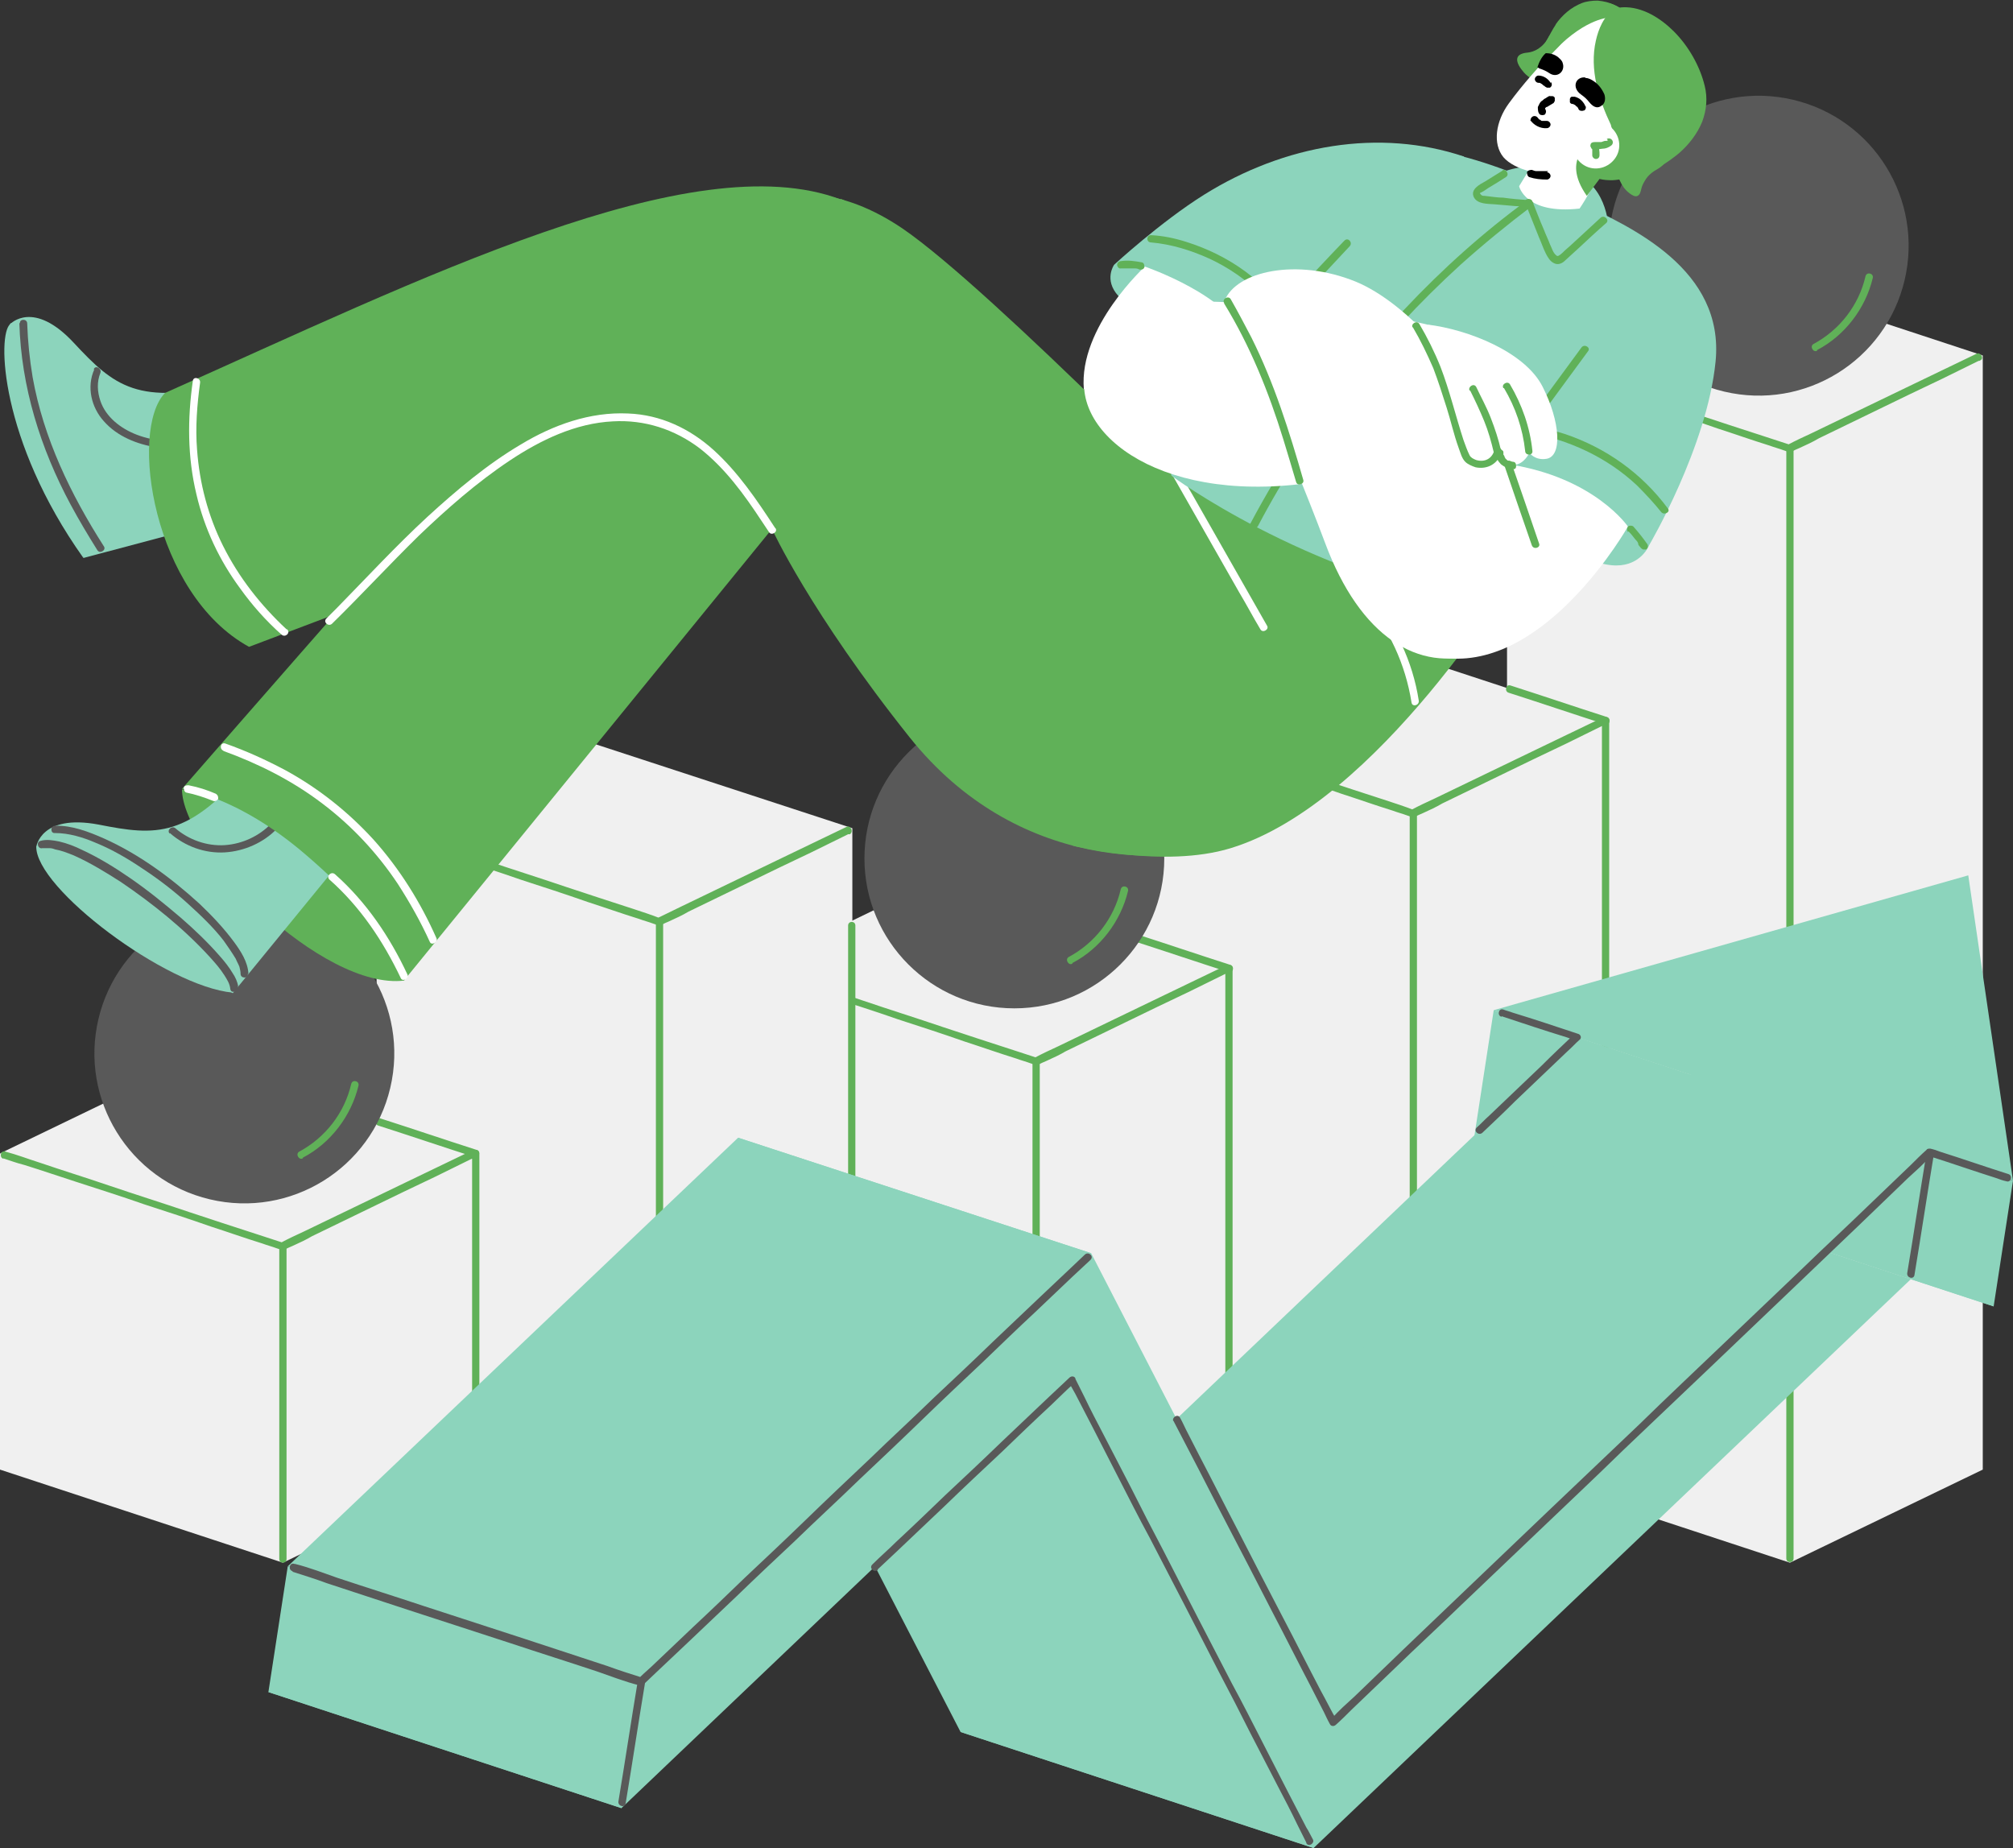 <?xml version="1.0" encoding="UTF-8"?>
<svg id="_x3C_Layer_x3E_" xmlns="http://www.w3.org/2000/svg" xmlns:xlink="http://www.w3.org/1999/xlink" version="1.1" viewBox="0 0 333 305.7">
  <rect x="0" y="0" width="333" height="305.7" fill="#333333" stroke="none"/>
  <!-- Generator: Adobe Illustrator 29.8.1, SVG Export Plug-In . SVG Version: 2.1.1 Build 2)  -->
  <defs>
    <style>
      .st0 {
        fill: none;
      }

      .st1 {
        fill: #595959;
      }

      .st2 {
        fill: #ea6f46;
      }

      .st3 {
        fill: #8cd4bc;
      }

      .st4 {
        fill: #60b158;
      }

      .st5 {
        fill: #fff;
      }

      .st6 {
        fill: #f0f0f0;
      }

      .st7 {
        clip-path: url(#clippath);
      }
    </style>
    <clipPath id="clippath">
      <rect class="st0" x="918.3" y="-374.2" width="2725.1" height="624.9" transform="translate(4561.8 -123.5) rotate(180)"/>
    </clipPath>
  </defs>
  <g class="st7">
    <polygon class="st2" points="318.3 185.1 588.6 54.7 960.4 138.9 1010.8 303 265.5 303 318.3 185.1"/>
  </g>
  <g>
    <g>
      <g>
        <polygon class="st6" points="249.3 58.8 296.1 74.1 328 58.8 281.2 43.4 249.3 58.8"/>
        <polygon class="st6" points="296.1 258.5 249.3 243.1 249.3 58.8 296.1 74.1 296.1 258.5"/>
        <polygon class="st6" points="296.1 258.5 328 243.1 328 58.8 296.1 74.1 296.1 258.5"/>
        <path class="st4" d="M295.5,74.1v183.7c0,.8,1.2.8,1.2,0V74.1c0-.8-1.2-.8-1.2,0h0Z"/>
        <path class="st4" d="M249.8,59.6c1.2.4,2.3.8,3.5,1.1,2.9.9,5.8,1.9,8.6,2.8,3.7,1.2,7.5,2.4,11.2,3.7,3.7,1.2,7.4,2.4,11.1,3.7,2.8.9,5.6,1.9,8.5,2.8.8.3,1.6.5,2.4.8.4.1.8.4,1.3.2.4-.2.8-.4,1.3-.6,1.1-.5,2.2-1,3.2-1.6,3.3-1.6,6.6-3.2,9.9-4.8,3.5-1.7,7-3.4,10.4-5,2-1,4.1-2,6.1-3,.1,0,.2,0,.3-.1.7-.3,0-1.4-.6-1.1-3.5,1.7-7.1,3.4-10.6,5.1-5.6,2.7-11.2,5.4-16.8,8.1-1.3.6-2.6,1.2-3.9,1.9.2,0,.3,0,.5,0-1.5-.5-3.1-1-4.6-1.5-3.7-1.2-7.4-2.4-11-3.6-4.4-1.5-8.9-2.9-13.3-4.4-3.8-1.3-7.7-2.5-11.5-3.8-1.9-.6-3.7-1.3-5.6-1.8,0,0,0,0,0,0-.8-.3-1.1,1-.3,1.2h0Z"/>
      </g>
      <g>
        <polygon class="st6" points="187 119.2 233.8 134.5 265.7 119.2 218.8 103.8 187 119.2"/>
        <polygon class="st6" points="233.8 258.5 187 243.1 187 119.2 233.8 134.5 233.8 258.5"/>
        <polygon class="st6" points="233.8 258.5 265.7 243.1 265.7 119.2 233.8 134.5 233.8 258.5"/>
        <path class="st4" d="M233.2,134.5v123.3c0,.8,1.2.8,1.2,0v-123.3c0-.8-1.2-.8-1.2,0h0Z"/>
        <path class="st4" d="M187.5,120c1.2.4,2.3.8,3.5,1.1,2.9.9,5.8,1.9,8.6,2.8,3.7,1.2,7.5,2.4,11.2,3.7,3.7,1.2,7.4,2.4,11.1,3.7,2.8.9,5.6,1.9,8.5,2.8.8.3,1.6.5,2.4.8.4.1.8.4,1.3.2.4-.2.8-.4,1.3-.6,1.1-.5,2.2-1,3.2-1.6,3.3-1.6,6.6-3.2,9.9-4.8,3.5-1.7,7-3.4,10.4-5,2-1,4.1-2,6.1-3,.1,0,.2,0,.3-.1.7-.3,0-1.4-.6-1.1-3.5,1.7-7.1,3.4-10.6,5.1-5.6,2.7-11.2,5.4-16.8,8.1-1.3.6-2.6,1.2-3.9,1.9h.5c-1.5-.6-3.1-1.1-4.6-1.6-3.7-1.2-7.4-2.4-11-3.6-4.4-1.5-8.9-2.9-13.3-4.4-3.8-1.3-7.7-2.5-11.5-3.8-1.9-.6-3.7-1.3-5.6-1.8,0,0,0,0,0,0-.8-.3-1.1,1-.3,1.2h0Z"/>
      </g>
      <g>
        <polygon class="st6" points="124.6 160.2 171.5 175.6 203.3 160.2 156.5 144.8 124.6 160.2"/>
        <polygon class="st6" points="171.5 258.5 124.6 243.1 124.6 160.2 171.5 175.6 171.5 258.5"/>
        <polygon class="st6" points="171.5 258.5 203.3 243.1 203.3 160.2 171.5 175.6 171.5 258.5"/>
        <path class="st4" d="M170.8,175.6v82.3c0,.8,1.2.8,1.2,0v-82.3c0-.8-1.2-.8-1.2,0h0Z"/>
        <path class="st4" d="M125.2,161c1.2.4,2.3.8,3.5,1.1,2.9.9,5.8,1.9,8.6,2.8,3.7,1.2,7.5,2.4,11.2,3.7,3.7,1.2,7.4,2.4,11.1,3.7,2.8.9,5.6,1.9,8.5,2.8.8.3,1.6.5,2.4.8.4.1.8.4,1.3.2.4-.2.8-.4,1.3-.6,1.1-.5,2.2-1,3.2-1.6,3.3-1.6,6.6-3.2,9.9-4.8,3.5-1.7,7-3.4,10.4-5,2-1,4.1-2,6.1-3,.1,0,.2,0,.3-.1.7-.3,0-1.4-.6-1.1-3.5,1.7-7.1,3.4-10.6,5.1-5.6,2.7-11.2,5.4-16.8,8.1-1.3.6-2.6,1.2-3.9,1.9.2,0,.3,0,.5,0-1.5-.5-3.1-1-4.6-1.5-3.7-1.2-7.4-2.4-11-3.6-4.4-1.5-8.9-2.9-13.3-4.4-3.8-1.3-7.7-2.5-11.5-3.8-1.9-.6-3.7-1.3-5.6-1.8,0,0,0,0,0,0-.8-.3-1.1,1-.3,1.2h0Z"/>
      </g>
      <g>
        <polygon class="st6" points="62.3 137 109.1 152.4 141 137 94.2 121.7 62.3 137"/>
        <polygon class="st6" points="109.1 258.5 62.3 243.1 62.3 137 109.1 152.4 109.1 258.5"/>
        <polygon class="st6" points="109.1 258.5 141 243.1 141 137 109.1 152.4 109.1 258.5"/>
        <path class="st4" d="M108.5,152.4v105.4c0,.8,1.2.8,1.2,0v-105.4c0-.8-1.2-.8-1.2,0h0Z"/>
        <path class="st4" d="M62.8,137.9c1.2.4,2.3.8,3.5,1.1,2.9.9,5.8,1.9,8.6,2.8,3.7,1.2,7.5,2.4,11.2,3.7,3.7,1.2,7.4,2.4,11.1,3.7,2.8.9,5.6,1.9,8.5,2.8.8.3,1.6.5,2.4.8.4.1.8.4,1.3.2.4-.2.8-.4,1.3-.6,1.1-.5,2.2-1,3.2-1.6,3.3-1.6,6.6-3.2,9.9-4.8,3.5-1.7,7-3.4,10.4-5,2-1,4.1-2,6.1-3h.3c.7-.5,0-1.6-.6-1.2-3.5,1.7-7.1,3.4-10.6,5.1-5.6,2.7-11.2,5.4-16.8,8.1l-3.9,1.9h.5c-1.5-.6-3.1-1.1-4.6-1.6-3.7-1.2-7.4-2.4-11-3.6-4.4-1.5-8.9-2.9-13.3-4.4-3.8-1.3-7.7-2.5-11.5-3.8-1.9-.6-3.7-1.3-5.6-1.8,0,0,0,0,0,0-.8-.3-1.1,1-.3,1.2h0Z"/>
      </g>
      <g>
        <polygon class="st6" points="0 190.8 46.8 206.2 78.7 190.8 31.9 175.4 0 190.8"/>
        <polygon class="st6" points="46.8 258.5 0 243.1 0 190.8 46.8 206.2 46.8 258.5"/>
        <polygon class="st6" points="46.8 258.5 78.7 243.1 78.7 190.8 46.8 206.2 46.8 258.5"/>
        <path class="st4" d="M46.2,206.2v51.7c0,.8,1.2.8,1.2,0v-51.7c0-.8-1.2-.8-1.2,0h0Z"/>
        <path class="st4" d="M.5,191.6c1.2.4,2.3.8,3.5,1.1,2.9.9,5.8,1.9,8.6,2.8,3.7,1.2,7.5,2.4,11.2,3.7,3.7,1.2,7.4,2.4,11.1,3.7,2.8.9,5.6,1.9,8.5,2.8.8.3,1.6.5,2.4.8.4.1.8.4,1.3.2.4-.2.8-.4,1.3-.6,1.1-.5,2.2-1,3.2-1.6,3.3-1.6,6.6-3.2,9.9-4.8,3.5-1.7,7-3.4,10.4-5,2-1,4.1-2,6.1-3,.1,0,.2,0,.3-.1.7-.3,0-1.4-.6-1.1-3.5,1.7-7.1,3.4-10.6,5.1-5.6,2.7-11.2,5.4-16.8,8.1-1.3.6-2.6,1.2-3.9,1.9.2,0,.3,0,.5,0-1.5-.5-3.1-1-4.6-1.5-3.7-1.2-7.4-2.4-11-3.6-4.4-1.5-8.9-2.9-13.3-4.4-3.8-1.3-7.7-2.5-11.5-3.8-1.9-.6-3.7-1.3-5.6-1.8,0,0,0,0,0,0-.8-.3-1.1,1-.3,1.2h0Z"/>
      </g>
      <path class="st4" d="M140.3,153.1v90c0,.8,1.2.8,1.2,0v-90c0-.8-1.2-.8-1.2,0h0Z"/>
      <path class="st4" d="M135.5,246.4c1.9-.9,3.8-1.9,5.7-2.8.3-.1.4-.6.2-.9-.2-.3-.5-.4-.9-.2-1.9.9-3.8,1.9-5.7,2.8-.3.1-.4.6-.2.9.2.3.5.4.9.2h0Z"/>
      <path class="st4" d="M78.1,190.8v52.3c0,.8,1.2.8,1.2,0v-52.3c0-.8-1.2-.8-1.2,0h0Z"/>
      <path class="st4" d="M73.2,246.4c1.9-.9,3.8-1.9,5.7-2.8.3-.1.4-.6.2-.9-.2-.3-.5-.4-.9-.2-1.9.9-3.8,1.9-5.7,2.8-.3.1-.4.6-.2.9.2.3.5.4.9.2h0Z"/>
      <path class="st4" d="M78.8,190.2c-5.3-1.7-10.6-3.5-15.9-5.2-.8-.3-1.1,1-.3,1.2,5.3,1.7,10.6,3.5,15.9,5.2.8.3,1.1-1,.3-1.2h0Z"/>
      <g>
        <path class="st4" d="M202.7,160.2v82.9c0,.8,1.2.8,1.2,0v-82.9c0-.8-1.2-.8-1.2,0h0Z"/>
        <path class="st4" d="M197.9,246.4c1.9-.9,3.8-1.9,5.7-2.8.3-.1.4-.6.2-.9-.2-.3-.5-.4-.9-.2-1.9.9-3.8,1.9-5.7,2.8-.3.1-.4.6-.2.9.2.3.5.4.9.2h0Z"/>
        <path class="st4" d="M203.5,159.6c-5.3-1.7-10.6-3.5-15.9-5.2-.8-.3-1.1,1-.3,1.2,5.3,1.7,10.6,3.5,15.9,5.2.8.3,1.1-1,.3-1.2h0Z"/>
      </g>
      <g>
        <path class="st4" d="M265,119.2v124c0,.8,1.2.8,1.2,0v-124c0-.8-1.2-.8-1.2,0h0Z"/>
        <path class="st4" d="M260.2,246.4c1.9-.9,3.8-1.9,5.7-2.8.3-.1.4-.6.2-.9-.2-.3-.5-.4-.9-.2-1.9.9-3.8,1.9-5.7,2.8-.3.1-.4.6-.2.9.2.3.5.4.9.2h0Z"/>
        <path class="st4" d="M265.8,118.6c-5.3-1.7-10.6-3.5-15.9-5.2-.8-.3-1.1,1-.3,1.2,5.3,1.7,10.6,3.5,15.9,5.2.8.3,1.1-1,.3-1.2h0Z"/>
      </g>
      <g>
        <circle class="st1" cx="40.4" cy="174.2" r="24.8" transform="translate(-138.4 173.5) rotate(-76.7)"/>
        <path class="st4" d="M50.1,191.5c4.6-2.4,8-6.9,9.2-11.9.2-.8-1-1.1-1.2-.3-1.1,4.8-4.3,8.9-8.6,11.2-.7.4,0,1.5.6,1.1h0Z"/>
      </g>
      <g>
        <circle class="st1" cx="167.8" cy="142" r="24.8"/>
        <path class="st4" d="M177.4,159.3c4.6-2.4,8-6.9,9.2-11.9.2-.8-1-1.1-1.2-.3-1.1,4.8-4.3,8.9-8.6,11.2-.7.4,0,1.5.6,1.1h0Z"/>
      </g>
      <g>
        <circle class="st1" cx="290.9" cy="40.6" r="24.8" transform="translate(184.5 314.4) rotate(-76.7)"/>
        <path class="st4" d="M300.6,57.9c4.6-2.4,8-6.9,9.2-11.9.2-.8-1-1.1-1.2-.3-1.1,4.8-4.3,8.9-8.6,11.2-.7.4,0,1.5.6,1.1h0Z"/>
      </g>
    </g>
    <g>
      <g>
        <polygon class="st3" points="180.5 207.3 106.1 278.3 47.6 259.1 122.1 188.2 180.5 207.3"/>
        <polygon class="st3" points="180.5 207.3 220.5 284.9 162.1 265.7 122.1 188.2 180.5 207.3"/>
        <polygon class="st3" points="162.1 265.7 220.5 284.9 319.3 190.8 260.9 171.6 162.1 265.7"/>
        <polygon class="st3" points="325.6 144.8 247.1 167.1 333 195.3 325.6 144.8"/>
      </g>
      <g>
        <polygon class="st3" points="177.3 228.1 102.8 299.1 44.4 279.9 118.8 208.9 177.3 228.1"/>
        <polygon class="st3" points="177.3 228.1 217.3 305.7 158.9 286.5 118.8 208.9 177.3 228.1"/>
        <polygon class="st3" points="158.9 286.5 217.3 305.7 316.1 211.6 257.6 192.4 158.9 286.5"/>
        <polygon class="st3" points="322.4 165.6 243.9 187.9 329.8 216.1 322.4 165.6"/>
      </g>
      <polygon class="st3" points="47.6 259.1 44.4 279.9 102.8 299.1 106.1 278.3 47.6 259.1"/>
      <polygon class="st3" points="247.1 167.1 243.9 187.9 329.8 216.1 333 195.3 247.1 167.1"/>
      <path class="st1" d="M318.7,190.7c-1.1,6.6-2.1,13.3-3.2,19.9-.1.8,1.1,1.1,1.2.3,1.1-6.6,2.1-13.3,3.2-19.9.1-.8-1.1-1.1-1.2-.3h0Z"/>
      <path class="st1" d="M105.5,278.1c-1.1,6.6-2.1,13.3-3.2,19.9-.1.8,1.1,1.1,1.2.3,1.1-6.6,2.1-13.3,3.2-19.9.1-.8-1.1-1.1-1.2-.3h0Z"/>
      <path class="st1" d="M145.2,259.6c1.1-1,2.2-2.1,3.3-3.1,2.6-2.5,5.2-4.9,7.8-7.4,3.1-3,6.3-6,9.4-8.9,2.7-2.6,5.4-5.2,8.1-7.7.9-.9,1.8-1.7,2.7-2.6.4-.4.9-.8,1.3-1.2,0,0,0,0,0,0h-1c.4.6.7,1.2,1.1,1.9,1,1.9,1.9,3.7,2.9,5.6,1.4,2.7,2.8,5.5,4.2,8.2,1.7,3.3,3.4,6.7,5.2,10,1.9,3.7,3.8,7.3,5.7,11,1.9,3.7,3.8,7.4,5.7,11.1,1.8,3.4,3.6,6.9,5.3,10.3,1.5,2.9,3,5.8,4.5,8.7,1.1,2.1,2.2,4.2,3.2,6.3.5,1,1,2,1.5,3,0,0,0,0,0,.1.4.7,1.4,0,1.1-.6-.4-.7-.7-1.4-1.1-2-1-1.9-1.9-3.7-2.9-5.6-1.4-2.7-2.8-5.5-4.2-8.2-1.7-3.3-3.4-6.7-5.2-10-1.9-3.7-3.8-7.3-5.7-11-1.9-3.7-3.8-7.4-5.7-11.1-1.8-3.4-3.6-6.9-5.3-10.3-1.5-2.9-3-5.8-4.5-8.7-1.1-2.1-2.2-4.2-3.2-6.3-.5-1-1-2-1.5-3,0,0,0,0,0-.1-.2-.4-.7-.4-1-.1-1.1,1-2.2,2.1-3.3,3.1-2.6,2.5-5.2,4.9-7.8,7.4-3.1,3-6.3,6-9.4,8.9-2.7,2.6-5.4,5.2-8.1,7.7-1.3,1.3-2.7,2.5-4,3.8,0,0,0,0,0,0-.6.6.3,1.4.9.9h0Z"/>
      <path class="st1" d="M194.1,235c.9,1.7,1.7,3.3,2.6,5,2.1,4,4.1,8,6.2,12,2.5,4.8,5,9.6,7.5,14.5,2.2,4.2,4.3,8.4,6.5,12.6.7,1.4,1.4,2.7,2.1,4.1.3.6.6,1.3,1,2,0,0,0,0,0,0,.2.4.7.4,1,.1.9-.8,1.8-1.7,2.6-2.5,2.4-2.3,4.8-4.6,7.2-6.9,3.5-3.4,7.1-6.7,10.6-10.1,4.3-4.1,8.6-8.2,12.9-12.3,4.7-4.5,9.5-9,14.2-13.6,4.8-4.6,9.6-9.1,14.4-13.7,4.4-4.2,8.9-8.5,13.3-12.7,3.8-3.6,7.5-7.2,11.3-10.8,2.7-2.6,5.4-5.2,8.1-7.8,1.3-1.2,2.7-2.4,3.8-3.7,0,0,.1-.1.2-.2-.2,0-.4.1-.6.2,3.8,1.2,7.5,2.5,11.3,3.7.5.2,1.1.4,1.6.5.8.3,1.1-1,.3-1.2-3.8-1.2-7.5-2.5-11.3-3.7-.5-.2-1.1-.4-1.6-.5-.2,0-.5,0-.6.2-.9.8-1.8,1.7-2.6,2.5-2.4,2.3-4.8,4.6-7.2,6.9-3.5,3.4-7.1,6.7-10.6,10.1-4.3,4.1-8.6,8.2-12.9,12.3-4.7,4.5-9.5,9-14.2,13.6-4.8,4.6-9.6,9.1-14.4,13.7-4.4,4.2-8.9,8.5-13.3,12.7-3.8,3.6-7.5,7.2-11.3,10.8-2.7,2.6-5.4,5.2-8.1,7.8-1.3,1.2-2.7,2.4-3.8,3.7,0,0-.1.1-.2.2h1c-.9-1.5-1.7-3.2-2.6-4.8-2.1-4-4.1-8-6.2-12-2.5-4.8-5-9.6-7.5-14.5-2.2-4.2-4.3-8.4-6.5-12.6-.7-1.4-1.4-2.7-2.1-4.1-.3-.6-.6-1.3-1-2,0,0,0,0,0,0-.4-.7-1.4,0-1.1.6h0Z"/>
      <path class="st1" d="M248.4,168.1c3.6,1.2,7.2,2.4,10.8,3.5.5.2,1,.3,1.5.5,0-.3-.2-.7-.3-1-1.8,1.7-3.6,3.4-5.4,5.2-2.9,2.8-5.8,5.5-8.7,8.3-.7.6-1.3,1.3-2,1.9-.6.6.3,1.4.9.9,1.8-1.7,3.6-3.4,5.4-5.2,2.9-2.8,5.8-5.5,8.7-8.3.7-.6,1.3-1.3,2-1.9.4-.3.2-.9-.3-1-3.6-1.2-7.2-2.4-10.8-3.5-.5-.2-1-.3-1.5-.5-.8-.3-1.1,1-.3,1.2h0Z"/>
      <path class="st1" d="M48.4,260c1.9.6,3.8,1.2,5.7,1.9,4.6,1.5,9.1,3,13.7,4.5,5.5,1.8,11.1,3.6,16.6,5.4,4.8,1.6,9.6,3.1,14.4,4.7,2.3.8,4.6,1.7,7,2.3,0,0,0,0,.1,0,.2,0,.5,0,.6-.2l2-1.9c1.8-1.7,3.6-3.4,5.4-5.1,2.6-2.5,5.3-5,7.9-7.5,3.2-3.1,6.5-6.2,9.7-9.2,3.5-3.4,7.1-6.7,10.6-10.1,3.6-3.4,7.2-6.8,10.7-10.2,3.3-3.2,6.6-6.3,10-9.5,2.8-2.7,5.6-5.4,8.5-8.1,2-1.9,4-3.8,6.1-5.8,1-.9,1.9-1.8,2.9-2.7,0,0,0,0,.1-.1.6-.6-.3-1.4-.9-.9l-2,1.9c-1.8,1.7-3.6,3.4-5.4,5.1-2.6,2.5-5.3,5-7.9,7.5-3.2,3.1-6.5,6.2-9.7,9.2-3.5,3.4-7.1,6.7-10.6,10.1-3.6,3.4-7.2,6.8-10.7,10.2-3.3,3.2-6.6,6.3-10,9.5-2.8,2.7-5.6,5.4-8.5,8.1-2,1.9-4,3.8-6.1,5.8-.9.9-2,1.8-2.9,2.7,0,0,0,0-.1.1.2,0,.4-.1.6-.2-1.9-.6-3.8-1.2-5.7-1.9-4.6-1.5-9.1-3-13.7-4.5-5.5-1.8-11.1-3.6-16.6-5.4-4.8-1.6-9.6-3.1-14.4-4.7-2.3-.8-4.6-1.7-7-2.3,0,0,0,0-.1,0-.8-.3-1.1,1-.3,1.2h0Z"/>
    </g>
    <g>
      <g>
        <path class="st3" d="M82.3,74.1L13.8,92.3,1.7,53.6s3.8-4.1,10.5,3.1c6.7,7.2,10.6,10.5,26.1,6.7,19.4-4.8,41.9-11.8,41.9-11.8l2.1,22.5Z"/>
        <path class="st3" d="M1.7,53.6c-2.2,1.7-1.7,19.3,12.1,38.7l-5.3-32.2s-5-8-6.9-6.5Z"/>
        <path class="st1" d="M3.2,53.4c.3,10.6,3.5,20.8,8.5,30.1,1.4,2.6,2.9,5.1,4.4,7.5.4.7,1.5,0,1.1-.6-5.5-8.6-10-17.9-11.8-28-.5-3-.8-5.9-.9-8.9,0-.8-1.3-.8-1.2,0h0Z"/>
        <path class="st1" d="M15.6,61.1c-1.3,2.9-.5,6.3,1.6,8.6,2.2,2.5,5.5,3.8,8.7,4.3,2.2.3,4.3.4,6.5.4.8,0,.8-1.2,0-1.2-3.3,0-6.7-.1-9.8-1.3-2.6-1-5.1-2.9-6-5.6-.5-1.5-.6-3.1,0-4.6.3-.7-.8-1.4-1.1-.6h0Z"/>
      </g>
      <path class="st4" d="M139.1,33c-24.6-9.3-69.6,13.2-111.8,32-6,6.2-2,33.3,13.9,42l106.5-40.3s3.1-29.4-8.6-33.8Z"/>
      <path class="st4" d="M30.1,130.5c0,10.1,23.3,33.4,36.8,31.7l-3.5-29-33.3-2.6Z"/>
      <g>
        <path class="st3" d="M83.4,109.4l-44.9,54.9-32.5-24.2s.7-5.5,10.3-3.7c9.6,1.9,14.8,2.3,25.1-9.9,12.9-15.3,27.1-34.1,27.1-34.1l14.9,17Z"/>
        <path class="st3" d="M6,140c-.2,6.9,21.5,23.2,32.5,24.2l-13.5-19.1-19-5.1Z"/>
        <path class="st1" d="M41.1,161.1c-.1-2-1.3-3.8-2.4-5.3-1.7-2.3-3.7-4.4-5.7-6.3-4.7-4.3-10-8.2-15.8-10.8-2.5-1.1-5.3-2.2-8.1-2.1-.8,0-.8,1.3,0,1.2,2.3,0,4.6.7,6.7,1.6,2.7,1.1,5.3,2.6,7.8,4.3,2.6,1.7,5.2,3.7,7.5,5.8,2.1,1.9,4.2,3.9,5.9,6.1.7,1,1.4,2,2,3,.2.5.4.8.6,1.3.1.4.2.8.2,1.2,0,.8,1.3.8,1.2,0h0Z"/>
        <path class="st1" d="M39.4,163.2c-.1-.8-.5-1.6-.9-2.2-.6-1-1.3-1.9-2.1-2.8-2-2.3-4.2-4.4-6.5-6.4-2.7-2.3-5.4-4.5-8.3-6.5-2.6-1.8-5.2-3.4-8-4.7-1.2-.6-2.5-1.1-3.8-1.4-1-.2-2.1-.4-3.1-.1-.8.2-.4,1.4.3,1.2,0,0,.2,0,.3,0,0,0,0,0,0,0,.2,0-.1,0,0,0,.2,0,.4,0,.6,0,.5,0,.7,0,1.2.2,1.1.2,2.1.6,3.1,1,2.7,1.2,5.3,2.8,7.8,4.4,5.3,3.6,10.4,7.7,14.7,12.4.9,1,1.7,1.9,2.4,3,.5.8.9,1.4,1,2.3.1.8,1.3.5,1.2-.3h0Z"/>
        <path class="st1" d="M28.1,137.8c2.5,2.2,5.8,3.4,9.1,3.2,3.2-.2,6.4-1.6,8.6-3.9.6-.6-.3-1.5-.9-.9-2,2.1-4.8,3.4-7.7,3.6-3,.2-6-.9-8.2-2.8-.6-.5-1.5.4-.9.9h0Z"/>
      </g>
      <path class="st4" d="M189.9,81l9.5-7.9,51.5,21.6s-30.6,39.2-44.1,44.1c-13.4,5-38.7,5.2-56.3-16.8-16.5-20.7-22.8-34.5-22.8-34.5l-60.8,74.6s-.9-7.5-16.3-20.7c-11.5-9.9-20.5-10.9-20.5-10.9,0,0,60.4-69.3,71.4-80.7,12.4-12.7,30.3-15.7,46.9-4.8,16.6,10.9,41.4,36,41.4,36Z"/>
      <path class="st5" d="M36.9,124.2c5.8,2.1,11.4,4.9,16.4,8.7,4.9,3.7,9.1,8.2,12.5,13.3,2,3.1,3.8,6.3,5.3,9.6.3.7,1.4,0,1.1-.6-2.6-5.9-6.1-11.5-10.4-16.3-4.2-4.6-9.1-8.5-14.6-11.5-3.2-1.7-6.5-3.2-9.9-4.4-.8-.3-1.1.9-.3,1.2h0Z"/>
      <path class="st5" d="M54.5,145.5c5.1,4.5,8.9,10.2,11.8,16.3.3.7,1.4,0,1.1-.6-2.9-6.2-6.8-12-12-16.6-.6-.5-1.5.3-.9.9h0Z"/>
      <path class="st5" d="M30.8,131.1c1.5.3,3,.8,4.5,1.4.3.1.7-.1.8-.4,0-.4-.1-.6-.4-.8-1.4-.6-2.9-1.1-4.5-1.4-.3,0-.7,0-.8.4,0,.3.1.7.4.8h0Z"/>
      <path class="st4" d="M250.8,94.7s-22.7,38.1-47.2,45.6c-11.1,3.4-26.1-.4-26.1-.4l-62.7-100.3s14-15.7,34.5-1.8c14.8,10.1,56.3,52.8,56.3,52.8l45.2,4.1Z"/>
      <path class="st5" d="M225.6,99.2c4.2,4.8,6.9,10.7,7.9,17,.1.8,1.3.5,1.2-.3-1-6.5-3.9-12.6-8.2-17.5-.5-.6-1.4.3-.9.9h0Z"/>
      <path class="st5" d="M192.7,76.4c4.1,7.2,8.2,14.4,12.3,21.6,1.2,2,2.3,4.1,3.5,6.1.4.7,1.5,0,1.1-.6-4.1-7.2-8.2-14.4-12.3-21.6-1.2-2-2.3-4.1-3.5-6.1-.4-.7-1.5,0-1.1.6h0Z"/>
      <path class="st5" d="M128.2,87.3c-3-4.6-6.1-9.2-10.2-12.9-3.9-3.5-8.7-5.8-14.1-6-6.3-.3-12.4,1.9-17.7,5.1-5.6,3.3-10.7,7.6-15.5,12-5.2,4.8-10,10-14.9,15-.6.6-1.2,1.2-1.8,1.8-.6.6.3,1.4.9.9,4.9-4.8,9.5-9.8,14.4-14.6,4.7-4.5,9.6-8.8,15-12.4,5.1-3.4,10.9-6.2,17.1-6.5,5.2-.3,10.2,1.3,14.4,4.5,4.2,3.3,7.3,7.6,10.2,12,.4.6.8,1.2,1.2,1.8.4.7,1.5,0,1.1-.6h0Z"/>
      <path class="st5" d="M47.4,104.1c-4.3-4-7.9-8.6-10.5-13.8-2.5-5-3.9-10.4-4.3-15.9-.3-3.7,0-7.4.5-11.1.1-.8-1.1-1.1-1.2-.3-.9,6.3-.9,12.6.6,18.8,1.3,5.6,3.8,10.9,7.2,15.5,2,2.8,4.3,5.4,6.9,7.7.6.5,1.5-.3.9-.9h0Z"/>
      <path class="st3" d="M249.3,28.2s5.4-1.9,11.2.5c5.7,2.4,5.6,9.4,5.6,9.4l-21.9-3.7,5.2-6.3Z"/>
      <path class="st3" d="M235.1,24.6c11.4,1.1,26.8,8.7,36.9,15.2,10.2,6.6,2.3,22.9-4.9,35.3-6.5,11-13.9,26.6-21.8,25.2-30.1-5.6-51.5-21.6-51.5-21.6,0,0-4-13.2,21.4-33.2,10-7.9,12.2-21.6,19.9-20.9Z"/>
      <path class="st4" d="M208,87.2c4.3-8.2,9.4-16,15-23.3,5.6-7.2,11.8-13.9,18.6-20.1,3.8-3.4,7.7-6.6,11.8-9.7.6-.5,0-1.6-.6-1.1-7.4,5.4-14.2,11.5-20.5,18.2-6.4,6.7-12.1,14-17.3,21.7-2.9,4.4-5.6,8.9-8.1,13.6-.4.7.7,1.3,1.1.6h0Z"/>
      <path class="st3" d="M242.2,25.9c-14-4.7-29.7-2-43,6.3-7.2,4.5-14.9,11.6-14.9,11.6,0,0-7,9.9,26.6,11.5,10.7.5,31.3-29.4,31.3-29.4Z"/>
      <path class="st5" d="M189.5,44s-11.1,10.1-10.2,20.4c0,0,28.5-1.1,26.4-8.4-2-7-16.3-11.9-16.3-11.9Z"/>
      <path class="st3" d="M261,33.4c9,4.2,24.3,11.2,22.8,26.4-1.4,14.1-11,30.4-11,30.4,0,0-5.1,13.4-28.3-13.5-7.5-8.8,16.4-43.2,16.4-43.2Z"/>
      <path class="st4" d="M255.8,67.5c2.3-3.1,4.6-6.3,6.9-9.4.5-.6-.6-1.3-1.1-.6-2.3,3.1-4.6,6.3-6.9,9.4-.5.6.6,1.3,1.1.6h0Z"/>
      <path class="st4" d="M215.3,49.2c2.7-2.8,5.3-5.6,8-8.5.5-.6-.3-1.5-.9-.9-2.7,2.8-5.3,5.6-8,8.5-.5.6.3,1.5.9.9h0Z"/>
      <path class="st4" d="M252.7,71.5c6.7,1.2,13.1,4.1,18.1,8.8,1.4,1.4,2.8,2.9,4,4.4.5.6,1.6,0,1.1-.6-4.3-5.8-10.2-10-17-12.3-1.9-.6-3.9-1.1-5.8-1.5-.8-.1-1.1,1.1-.3,1.2h0Z"/>
      <path class="st4" d="M190.4,40.1c3.4.3,6.6,1.3,9.7,2.7,3.2,1.5,6.1,3.5,8.6,6,1.3,1.3,2.5,2.8,3.4,4.4.4.7,1.5,0,1.1-.6-1.8-3.1-4.4-5.6-7.2-7.7-3-2.2-6.3-3.8-9.8-4.9-1.9-.6-3.8-1-5.8-1.1-.8,0-.8,1.2,0,1.2h0Z"/>
      <path class="st4" d="M185.4,44.4c.5,0,1,0,1.6,0,.1,0,.3,0,.4,0,0,0,.1,0,.2,0,0,0,.2,0,0,0,.3,0,.6,0,.9.2.3,0,.7,0,.8-.4,0-.3,0-.7-.4-.8-1.1-.2-2.3-.4-3.5-.2-.3,0-.6.3-.6.6,0,.3.3.7.6.6h0Z"/>
      <path class="st5" d="M269.3,87.1s-13.1,23.2-29.7,21.8c-16.6-1.5-3.7-30.4-3.7-30.4,0,0,10.3-2.2,13.7-1.7,14.2,2.2,19.7,10.3,19.7,10.3Z"/>
      <path class="st5" d="M202.6,49.7c1.9-4.8,11.9-7.1,21.7-3.1,8.2,3.4,19.9,15.1,26.5,33.4,6.7,18.3,1.3,25.6-6.3,28.1-9.8,3.2-19.5-2.7-25.3-18.3-6.3-16.8-16.7-40.1-16.7-40.1Z"/>
      <path class="st5" d="M196.7,49.7c-9.2-.2-16,2.2-17.3,12.7-1.3,10.5,14.9,22.2,41.8,16.7l26.9-5.4s2.1-14.3-6.5-18.2c-8.5-4-32.9-5.5-44.9-5.7Z"/>
      <path class="st5" d="M236.2,53.7c6.6.8,16.1,4.5,19,10.3,2.9,5.7,3.3,11.5.6,11.9-1.9.3-2.8-1-2.8-1,0,0-.8,1.8-2.4,2-1.9.2-2.4-2.4-2.4-2.4,0,0-.2,1.2-.9,1.8-.9.7-2.5.5-3.2-1.2-1-2.7-2.1-9.3-2.8-11.6-.6-2.2-5.1-9.9-5.1-9.9Z"/>
      <path class="st4" d="M248.8,64.2c1.9,3.2,3.1,6.7,3.5,10.4,0,.8,1.3.8,1.2,0-.4-3.9-1.7-7.6-3.7-11-.4-.7-1.5,0-1.1.6h0Z"/>
      <path class="st4" d="M243.2,64.6c.8,1.6,1.6,3.3,2.3,5,.7,1.7,1.2,3.5,1.6,5.2.2.8,1.4.4,1.2-.3-.4-1.8-1-3.6-1.7-5.4-.7-1.8-1.6-3.4-2.4-5.1-.4-.7-1.4,0-1.1.6h0Z"/>
      <path class="st4" d="M233.7,54.1c1.3,2.2,2.4,4.5,3.4,6.8.8,2.1,1.5,4.3,2.2,6.5.7,2.2,1.2,4.5,2,6.7.3.8.5,1.7,1.1,2.3.4.4,1.1.7,1.7.9,2,.4,3.7-.6,4.3-2.5.2-.8-1-1.1-1.2-.3-.4,1.4-1.6,2-3,1.6-.5-.2-.9-.4-1.1-.8-.4-.8-.7-1.7-1-2.5-1.3-4-2.3-8.2-3.8-12.1-1-2.5-2.2-4.9-3.5-7.1-.4-.7-1.5,0-1.1.6h0Z"/>
      <path class="st4" d="M202.5,50.2c4.3,7,7.4,14.7,9.8,22.5.7,2.3,1.4,4.6,2.1,7,.2.8,1.4.4,1.2-.3-2.3-8-4.8-16-8.6-23.6-1.1-2.1-2.2-4.2-3.4-6.3-.4-.7-1.5,0-1.1.6h0Z"/>
      <path class="st4" d="M248.9,77.1c1.5,4.4,3,8.8,4.5,13.1.3.8,1.5.4,1.2-.3-1.5-4.4-3-8.8-4.5-13.1-.3-.8-1.5-.4-1.2.3h0Z"/>
      <path class="st4" d="M247.2,74.9c.2.7.6,1.4,1.1,1.9.5.4,1.1.7,1.7.8.2,0,.3,0,.5,0,.1,0,.3-.2.3-.4,0-.3,0-.7-.4-.8-.2,0-.5-.1-.7-.2.2,0,0,0,0,0,0,0-.1,0-.2,0,0,0-.1,0-.2-.1,0,0-.1,0,0,0,0,0,0,0,0,0,0,0-.2-.2-.3-.3,0,0,0,0,0,0,0,0,0,.1,0,0,0,0,0-.1-.1-.2,0-.1-.1-.3-.2-.4,0,0,0,0,0,0,0,0,0,.1,0,0,0,0,0,0,0-.1,0,0,0-.2,0-.3,0-.3-.4-.5-.8-.4-.3.1-.5.4-.4.8h0Z"/>
      <path class="st4" d="M257.4,4c-.6.9-1.1,1.9-1.6,2.8-.3.7-.6,1.5-.4,2.3.1.4.4.8.8,1.1.4.3.9.6,1.4.9,1,.6,1.9,1.2,2.9,1.8,1.6,1,3.3,2.2,5.3,2.2,1.8,0,3.5-.8,5-1.7,1.7-1,3.4-2.2,4-4.2.2-.5.2-1.1,0-1.7.2.5.4,1,.5,1.6,0,.2.3,0,.2,0,0-.4-.2-.8-.4-1.2-.7-1.7-2-3-3.4-4.1-.7-.6-1.5-1.1-2.2-1.6-.8-.5-1.6-1-2.5-1.4-.8-.4-1.7-.6-2.7-.7-.9,0-1.8.1-2.6.4-1.8.7-3.3,2-4.4,3.6Z"/>
      <path class="st4" d="M257.5,7.6c-.5-.5-.8-2.5-1.3-1.5-1,1.9-2.5,2.5-3.5,2.6-2.4.2-2,1.7-.6,3.3.9,1,2.3,1.8,3.7,1.2.6-.3,1-.8,1.4-1.4.4-.6.8-1.3.9-2.1.2-.7,0-1.6-.5-2.1Z"/>
      <path class="st5" d="M266.1,25.2c-3.3-1.3-6.3-2-9.6-2.9l-5.2,8.5s1,4.7,10,3.7c2.4-3.5,4.8-9.2,4.9-9.4Z"/>
      <path class="st5" d="M279.8,11.3c-2.4-5.3-8.9-11.2-14.8-9.6-2.7.7-4.5,3.2-6.4,5.2-1.2,1.3-2.5,2.6-3.7,3.8,0,0-2.9,3.1-5.3,6.4-2.2,3-2.7,6.7-.9,8.9,1.8,2.1,6.5,3.3,10.9,2.8,3.8-.5,7,1.6,10.5,0,6.9-2.9,13.1-10,9.7-17.7Z"/>
      <path class="st4" d="M275.2,25.7c-.4-1-1.7-1.2-2.6-1.3-1.1-.1-2.4-.1-3.4.3-.6.2-1,.6-1.3,1,0,0,0,0,0,0,0-.3-.3-.4-.4-.1-.5,1.8,0,3.8,1.1,5.4.3.4.6.7,1,1,.4.3.9.6,1.3.4.4-.2.5-.7.6-1.1.1-.5.3-.9.6-1.4.5-.9,1.3-1.5,2.2-2,.8-.5,1.5-1.1,1-2.1Z"/>
      <path class="st4" d="M266.3,2.9s-3.8,0-9,5.3c0,0,3.4-7.5,7.6-7.8,1.6,0,3,.7,3.1,1.1.2.7-1.7,1.3-1.7,1.3Z"/>
      <path class="st4" d="M263.5,23.4s-5.5,2.6-1,9l2.1-2.8s2.9.8,5.4-.7c2-1.2.6-4.1.2-4.5-.5-.3-6.8-1-6.8-1Z"/>
      <path class="st4" d="M268.5,1.2c3.2-.1,6.2,1.8,8.4,4,2.4,2.4,4.3,5.7,5.1,9,.5,2,.3,4-.4,5.9-.8,2-2.2,3.8-3.8,5.2-1.9,1.6-4,2.8-6.2,4-.3.2-.6.3-.9.5-.1-.2-.2-.3-.3-.5-1.3-2.1-2.5-4.3-3.3-6.7-.2-.6-.4-1.2-.6-1.8,0,0,0,0,0-.1-2-4.2-3.6-9.2-2.5-14,.4-1.8,1.3-4.1,3-5.1.5-.3,1.1-.4,1.6-.4Z"/>
      <path d="M262.3,12.9c.5,0,1,.3,1.3.5.8.5,1.4,1.3,1.8,2.2.2.6.2,1.5-.5,1.9-.8.6-1.5,0-2-.6-.4-.5-.7-.8-1.4-1.3-1.5-1.1-.9-2.9.7-2.8Z"/>
      <path d="M254.3,11.2c.3-.9.7-1.8,1.4-2.4.8,0,1.5.2,2.1.7.2.2.6.5.7.9.5,1.4-.9,2.6-2.2,1.7-.6-.4-.9-.5-1.4-.7-.2,0-.4-.2-.6-.3Z"/>
      <path class="st5" d="M267.1,26.3c1.3-1.7.9-4.1-.8-5.4-1.7-1.3-4.1-.9-5.4.8s-.9,4.1.8,5.4c1.7,1.3,4.1.9,5.4-.8Z"/>
      <path d="M256.1,28.3c-.2,0-.4,0-.7,0-.1,0-.2,0-.4,0,0,0-.1,0-.2,0,0,0-.2,0-.1,0,0,0-.1,0-.1,0,0,0-.1,0-.2,0-.1,0-.2,0-.3,0-.2,0-.4-.1-.7-.2-.3,0-.7.1-.8.4,0,.3.1.7.4.8.9.3,1.9.4,2.9.4.3,0,.6-.3.6-.6,0-.3-.3-.6-.6-.6h0Z"/>
      <path class="st4" d="M266,23.2c0,0-.2.1-.2.1,0,0,0,0,0,0,0,0,0,0,0,0,0,0-.1,0-.2,0-.2,0-.4.1-.7.2,0,0,0,0,0,0,0,0,0,0,0,0,0,0-.1,0-.2,0-.1,0-.2,0-.3,0-.1,0-.2,0-.3,0,0,0,0,0,0,0,0,0,.1,0,0,0,0,0-.1,0-.2,0-.2,0-.5,0-.7.2-.1.2-.2.5,0,.7,0,.1.1.2.2.3,0,0,0,.1,0,0,0,0,0,0,0,0,0,0,0,.1,0,.2,0,0,0,.1,0,.2,0,.1,0,0,0,0,0,0,0,0,0,.1,0,.2,0,.3,0,.5,0,.3.3.6.6.6.4,0,.6-.3.6-.6,0-.7,0-1.4-.5-2-.2.3-.5.6-.7.9.6.1,1.1.1,1.7,0,.5,0,1-.2,1.4-.5.3-.2.4-.6.2-.9-.2-.3-.6-.4-.9-.2h0Z"/>
      <path d="M256.5,13.7c-.4-.7-1.2-1.2-2-1.2-.3,0-.6.3-.6.6,0,.3.3.6.6.6,0,0,.1,0,.2,0,0,0-.1,0-.2,0,.2,0,.3,0,.4.1,0,0,0,0-.1,0,.1,0,.3.1.4.2h-.1c.1,0,.2.1.3.2h0c0,0,0,0,.1,0,0,.1.2.2.4.3.1,0,.3,0,.5,0,.3-.2.4-.5.2-.9h0Z"/>
      <path d="M262.3,17.7c-.1-.4-.4-.8-.7-1.1-.3-.3-.7-.5-1.1-.6-.2,0-.3,0-.5,0-.1,0-.3.2-.3.4,0,.2,0,.3,0,.5,0,.1.2.3.4.3.1,0,.2,0,.3.1,0,0,0,0-.1,0,.2,0,.3.1.4.2h-.1c.1,0,.2.1.3.2,0,0,0,0,0-.1,0,.1.2.3.2.4,0,0,0,0,0-.1,0,0,0,0,0,0,0,.2.1.3.3.4.1,0,.3.1.5,0,.2,0,.3-.1.4-.3,0-.1.1-.3,0-.5h0Z"/>
      <path d="M253.1,19.8c.6.9,1.7,1.5,2.8,1.4.3,0,.6-.3.6-.6,0-.3-.3-.6-.6-.6-.1,0-.2,0-.3,0,0,0,0,0,0,0,0,0-.1,0,0,0,.1,0,0,0,0,0,0,0,0,0,0,0-.1,0-.2,0-.3,0,0,0-.1,0-.2,0,0,0,.1,0,0,0,0,0,0,0,0,0,0,0-.2,0-.3-.2,0,0,0,0-.1,0,0,0,0,0,0,0,0,0,0,0,0,0,0,0-.2-.1-.2-.2,0,0,0,0-.1-.1,0,0,0,.1,0,0,0,0,0,0,0,0-.2-.3-.6-.4-.9-.2-.3.2-.4.6-.2.9h0Z"/>
      <path d="M256.5,15.8c-.3.1-.6.3-.9.5-.1,0-.3.2-.4.3-.2.1-.4.3-.5.5-.1.2-.2.4-.3.6,0,.4,0,.9.3,1.2.2.2.7.2.9,0,.2-.3.2-.6,0-.9,0,0,0,0,0,0,0,0,0,0,0,0,0,0,0,0,0,0,0,0,0,0,0,.1,0,0,0-.1,0-.2,0,0,0,.1,0,.2,0,0,0-.1,0-.2,0,0,0,.1,0,.2,0,0,0-.2,0-.2,0,0,0,0,0,.1,0,0,0,0,0-.1,0,0,0,0,0,0,0,0,0,0,0,0,0,0,0,0,0,0,0,0,.2-.2.2-.2,0,0-.1,0,0,0,0,0,0,0,0,0,0,0,0,0,.1,0,.3-.2.7-.4,1-.6.1,0,.2-.2.3-.4,0-.1,0-.3,0-.5,0-.1-.2-.3-.4-.3-.2,0-.3,0-.5,0h0Z"/>
      <path class="st4" d="M269.4,87.9c.4.4.8.9,1.1,1.3.2.2.4.4.5.7,0,0,0,0,0,.1,0,0,0,0,0,0,0,0,0,.1.1.2,0,.1.2.2.3.4.1.1.2.2.4.3.1,0,.3,0,.5,0,.3-.2.4-.6.2-.9-.7-1-1.5-2-2.3-2.9-.2-.2-.7-.2-.9,0-.2.3-.2.6,0,.9h0Z"/>
      <path class="st4" d="M252.4,33.8c.7,1.8,1.5,3.7,2.2,5.5.4.9.7,1.8,1.1,2.6.3.6.7,1.3,1.3,1.6.7.4,1.4.1,1.9-.4.8-.7,1.5-1.4,2.3-2.1,1.5-1.4,3-2.8,4.5-4.1.6-.5-.3-1.4-.9-.9-1.3,1.2-2.6,2.4-3.9,3.6s-1.3,1.2-2,1.8c-.3.3-.6.6-.9.8-.3.2-.4.2-.6,0-.5-.4-.7-1.2-1-1.8-.3-.8-.7-1.6-1-2.4-.7-1.6-1.3-3.2-1.9-4.7-.3-.7-1.5-.4-1.2.3h0Z"/>
      <path class="st4" d="M248.6,28.2c-1,.6-1.9,1.2-2.9,1.8-.9.5-2.5,1.3-1.9,2.6.6,1.2,2.3,1.1,3.5,1.2,1.2.1,2.3.2,3.5.3.7,0,1.3.1,2,.2.8,0,.8-1.2,0-1.2-1.4-.1-2.7-.2-4.1-.4-1,0-2.1-.2-3.1-.3-.3,0-.5,0-.7-.3-.2-.2,0-.2.2-.3.4-.2.8-.5,1.1-.7,1-.6,2-1.2,2.9-1.8.7-.4,0-1.5-.6-1.1h0Z"/>
    </g>
  </g>
</svg>